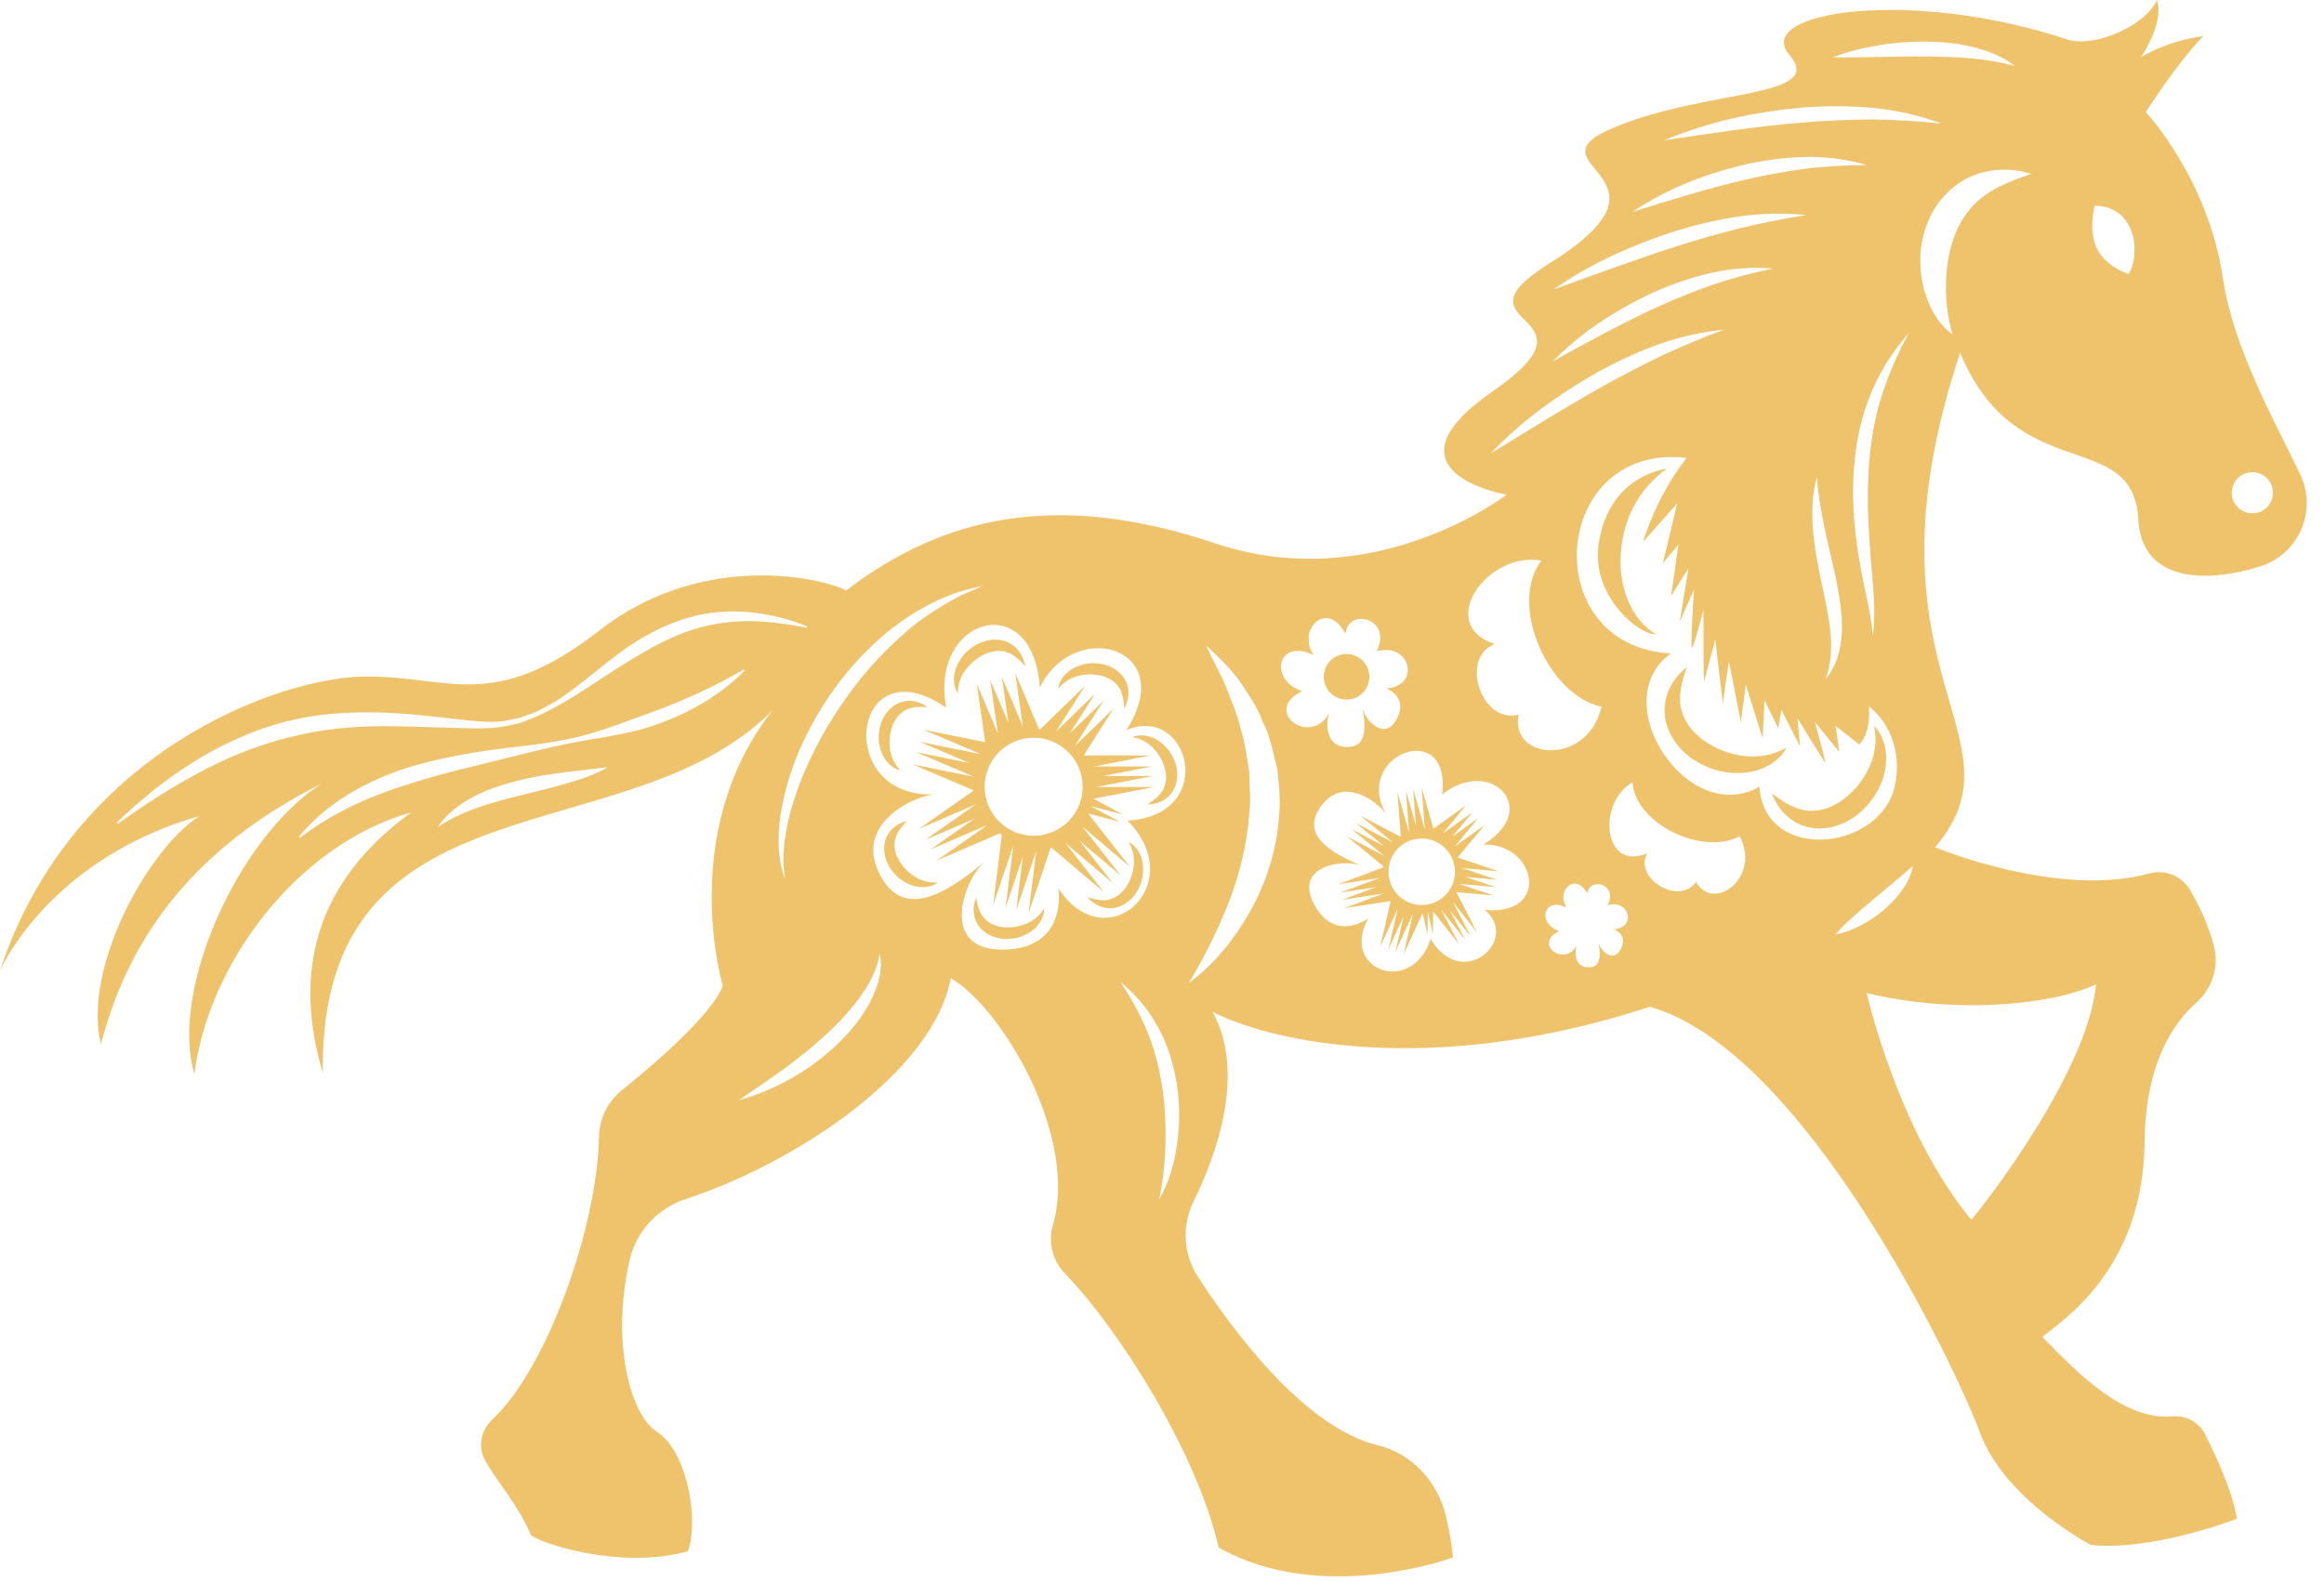 <svg width="47" height="32" viewBox="0 0 47 32" fill="none" xmlns="http://www.w3.org/2000/svg">
<path d="M22.821 17.029C22.987 17.108 23.094 17.298 23.113 17.489C23.137 17.682 23.088 17.879 22.985 18.046C22.881 18.21 22.703 18.351 22.495 18.368C22.288 18.388 22.105 18.282 21.993 18.146C22.164 18.203 22.326 18.23 22.462 18.186C22.597 18.144 22.708 18.046 22.786 17.92C22.867 17.796 22.916 17.647 22.93 17.495C22.942 17.341 22.917 17.182 22.821 17.029ZM23.329 15.92L22.114 16.156L22.707 16.474L22.05 16.302L22.649 16.622L22.006 16.454L22.85 17.532L21.888 16.716L22.665 17.709L21.834 17.005L22.505 17.863L21.544 17.047L22.32 18.04L21.253 17.135L20.802 18.466L20.956 17.215L20.552 18.409L20.685 17.328L20.336 18.36L20.491 17.109L20.086 18.303L20.261 16.882C20.248 16.873 20.236 16.863 20.223 16.854L18.942 17.407L19.975 16.683L18.817 17.182L19.709 16.558L18.709 16.989L19.742 16.266L18.584 16.765L19.695 15.987L18.459 15.461L19.696 15.71L18.536 15.216L19.603 15.431L18.601 15.004L19.838 15.254L18.677 14.759L19.924 15.011L19.754 13.828L20.181 14.836L20.026 13.753L20.395 14.623L20.261 13.688L20.687 14.696L20.532 13.612L21.016 14.755C21.021 14.756 21.026 14.757 21.03 14.757L21.948 13.868L21.353 14.8L22.147 14.03L21.634 14.835L22.319 14.171L21.731 15.095L22.519 14.333L21.917 15.279H23.27L22.132 15.503H23.291L22.308 15.696H23.309L22.171 15.919H23.329V15.92ZM21.36 15.033C20.875 14.781 20.276 14.971 20.024 15.457C19.773 15.943 19.962 16.541 20.448 16.793C20.934 17.045 21.533 16.855 21.785 16.369C22.036 15.883 21.846 15.285 21.36 15.033ZM27.482 14.077C27.696 13.939 27.758 13.654 27.62 13.44C27.483 13.225 27.198 13.163 26.983 13.301C26.769 13.438 26.707 13.723 26.845 13.938C26.982 14.152 27.267 14.214 27.482 14.077ZM23.441 14.991C23.284 14.88 23.07 14.836 22.902 14.909C23.08 14.937 23.217 15.023 23.324 15.133C23.43 15.244 23.51 15.378 23.551 15.521C23.595 15.662 23.595 15.811 23.538 15.94C23.481 16.071 23.355 16.176 23.2 16.268C23.375 16.273 23.575 16.204 23.697 16.035C23.821 15.867 23.832 15.64 23.777 15.454C23.718 15.266 23.601 15.1 23.441 14.991ZM18.505 17.734C18.375 17.652 18.264 17.542 18.189 17.414C18.112 17.288 18.074 17.145 18.097 17.005C18.12 16.864 18.216 16.731 18.344 16.604C18.172 16.643 17.996 16.759 17.92 16.953C17.841 17.146 17.887 17.368 17.986 17.535C18.09 17.703 18.244 17.835 18.427 17.901C18.606 17.969 18.824 17.959 18.968 17.846C18.789 17.863 18.636 17.814 18.505 17.734ZM19.528 13.548C19.625 13.419 19.75 13.311 19.892 13.243C20.032 13.172 20.186 13.145 20.331 13.181C20.478 13.217 20.61 13.33 20.733 13.476C20.706 13.292 20.599 13.096 20.401 13C20.204 12.9 19.966 12.929 19.782 13.019C19.597 13.114 19.444 13.265 19.359 13.452C19.272 13.635 19.264 13.866 19.37 14.028C19.367 13.837 19.432 13.679 19.528 13.548ZM21.802 13.672C21.95 13.634 22.107 13.629 22.251 13.663C22.396 13.694 22.526 13.765 22.611 13.877C22.698 13.991 22.728 14.152 22.733 14.332C22.822 14.182 22.86 13.973 22.771 13.785C22.684 13.595 22.492 13.475 22.303 13.433C22.11 13.393 21.908 13.414 21.734 13.502C21.562 13.585 21.419 13.75 21.401 13.932C21.512 13.79 21.654 13.712 21.802 13.672ZM20.752 18.685C20.611 18.743 20.456 18.769 20.308 18.755C20.161 18.744 20.022 18.691 19.923 18.591C19.821 18.49 19.769 18.335 19.74 18.157C19.672 18.318 19.663 18.53 19.777 18.704C19.888 18.881 20.095 18.973 20.289 18.99C20.485 19.003 20.683 18.956 20.843 18.845C21.002 18.739 21.121 18.556 21.114 18.373C21.023 18.529 20.893 18.625 20.752 18.685ZM30.31 17.623L29.563 17.556L30.275 17.794L29.629 17.735L30.244 17.941L29.503 17.876L30.208 18.112L29.452 18.044L29.871 18.86L29.384 18.244L29.743 18.943L29.322 18.41L29.633 19.014L29.145 18.397L29.505 19.096L28.984 18.437L28.978 18.893L28.877 18.444L28.87 18.905L28.771 18.465L28.385 19.31L28.576 18.476L28.22 19.254L28.385 18.534L28.078 19.206L28.269 18.372L27.913 19.151L28.125 18.224L27.183 18.369L27.985 18.071L27.139 18.2L27.832 17.943L27.101 18.055L27.904 17.757L27.057 17.886L27.968 17.548C27.969 17.538 27.972 17.527 27.973 17.517L27.24 16.917L27.998 17.313L27.336 16.771L27.991 17.114L27.418 16.646L28.177 17.042L27.514 16.5L28.33 16.927L28.261 16.018L28.497 16.841L28.432 15.987L28.636 16.698L28.58 15.961L28.816 16.784L28.752 15.93L28.989 16.76L29.649 16.289L29.175 16.861L29.779 16.429L29.37 16.923L29.892 16.55L29.418 17.122L30.022 16.69L29.485 17.338C29.486 17.341 29.487 17.345 29.488 17.348L30.31 17.623ZM29.425 17.632C29.425 17.261 29.124 16.96 28.752 16.96C28.381 16.96 28.08 17.261 28.08 17.632C28.08 18.004 28.381 18.305 28.752 18.305C29.124 18.305 29.425 18.004 29.425 17.632ZM18.293 14.373C18.416 14.299 18.579 14.287 18.759 14.303C18.619 14.197 18.416 14.136 18.219 14.204C18.02 14.268 17.88 14.446 17.817 14.63C17.755 14.817 17.753 15.02 17.821 15.202C17.885 15.383 18.033 15.543 18.212 15.581C18.083 15.455 18.022 15.306 17.998 15.154C17.977 15.003 17.99 14.846 18.04 14.707C18.086 14.566 18.172 14.445 18.293 14.373ZM36.132 15.121C35.841 15.288 35.542 15.323 35.259 15.289C34.977 15.251 34.702 15.15 34.477 14.99C34.249 14.835 34.075 14.621 34.006 14.367C33.935 14.11 33.996 13.81 34.115 13.496C33.855 13.694 33.644 14.027 33.666 14.415C33.681 14.803 33.93 15.145 34.228 15.351C34.532 15.555 34.895 15.661 35.256 15.631C35.612 15.608 35.974 15.423 36.132 15.121ZM37.901 14.68C37.969 14.994 37.914 15.276 37.801 15.525C37.684 15.771 37.513 15.992 37.302 16.15C37.095 16.314 36.849 16.41 36.598 16.399C36.343 16.389 36.088 16.247 35.836 16.048C35.94 16.342 36.183 16.631 36.542 16.723C36.901 16.822 37.284 16.694 37.558 16.483C37.832 16.265 38.034 15.964 38.111 15.627C38.194 15.295 38.13 14.912 37.901 14.68ZM32.781 11.176C32.83 10.455 33.169 9.871 33.71 9.477C32.933 9.619 32.391 10.224 32.317 11.138C32.254 12.087 33.133 12.844 33.493 12.829C32.937 12.508 32.725 11.77 32.781 11.176ZM45.712 11.455C44.63 11.797 43.313 11.784 43.245 10.509C43.144 8.619 40.775 9.879 39.641 7.132C37.474 13.659 41.052 14.868 39.137 17.137C39.137 17.137 41.62 18.176 43.47 17.666C43.787 17.578 44.126 17.72 44.292 18.003C44.541 18.428 44.687 18.811 44.771 19.125C44.885 19.551 44.738 20.001 44.407 20.292C43.969 20.677 43.386 21.492 43.371 23.109C43.346 25.705 41.657 26.738 41.304 27.041C42.077 27.836 42.967 28.728 43.938 28.648C44.211 28.625 44.472 28.767 44.596 29.011C45.195 30.198 45.236 30.72 45.236 30.72C45.236 30.72 43.547 31.375 42.287 31.249C42.287 31.249 40.548 30.342 40.044 28.981C39.54 27.62 36.491 21.245 33.366 20.363C28.83 21.849 25.579 21.018 24.52 20.463C25.206 21.697 24.598 23.363 24.138 24.302C23.898 24.793 23.93 25.37 24.228 25.828C24.955 26.948 26.395 28.878 27.867 29.233C28.552 29.397 29.072 29.968 29.239 30.653C29.356 31.134 29.384 31.501 29.384 31.501C29.384 31.501 26.738 32.484 24.646 31.3C24.214 29.399 22.634 26.887 21.541 25.764C21.288 25.504 21.19 25.124 21.293 24.777C21.811 23.015 20.294 20.418 19.228 19.783C18.872 21.7 16.051 23.538 13.87 24.251C13.295 24.439 12.862 24.911 12.729 25.501C12.353 27.182 12.756 28.62 13.281 28.956C13.911 29.359 14.137 30.771 13.911 31.375C12.575 31.753 10.937 31.224 10.735 31.048C10.501 30.463 10.045 29.966 9.809 29.536C9.658 29.26 9.726 28.926 9.957 28.711C11.054 27.685 12.075 24.855 12.116 22.975C12.123 22.613 12.298 22.275 12.58 22.048C14.529 20.477 14.617 19.934 14.617 19.934C14.617 19.934 13.684 16.835 15.624 14.365C12.701 17.338 6.451 15.549 6.527 21.698C5.922 19.657 6.376 17.843 8.316 16.431C5.998 17.087 4.209 19.506 3.931 21.723C3.427 20.035 4.813 16.935 6.502 15.851C3.73 17.238 2.545 19.178 2.041 21.119C1.663 19.607 2.974 17.187 4.032 16.507C1.462 17.238 0.302 18.977 0 19.632C1.462 15.196 5.645 13.709 7.359 13.684C9.072 13.659 9.954 14.44 12.122 12.752C14.289 11.063 16.784 11.744 17.111 11.945C19.052 10.458 21.345 9.904 24.571 10.988C27.797 12.071 30.468 10.005 30.468 10.005C30.468 10.005 27.822 9.551 30.191 7.913C32.559 6.275 29.219 6.645 31.35 5.317C34.223 3.528 30.77 3.352 32.66 2.571C34.55 1.789 36.944 1.991 36.188 1.109C35.432 0.227 38.683 -0.252 41.834 0.807C42.413 0.958 43.396 0.504 43.623 0C43.774 0.479 43.295 1.159 43.295 1.159C43.295 1.159 43.8 0.832 44.556 0.731C44.001 1.31 43.396 2.268 43.396 2.268C43.396 2.268 44.657 3.604 44.959 5.645C45.164 7.03 45.996 8.508 46.517 9.59C46.872 10.328 46.492 11.208 45.712 11.455ZM16.767 14.082C16.401 14.628 16.102 15.222 15.923 15.856C15.748 16.48 15.653 17.173 15.876 17.792C15.829 17.47 15.832 17.153 15.896 16.842C15.914 16.685 15.964 16.532 15.996 16.379C16.04 16.227 16.095 16.078 16.143 15.928C16.366 15.337 16.659 14.772 17.017 14.252C17.37 13.729 17.788 13.252 18.261 12.835C18.494 12.62 18.755 12.44 19.025 12.273C19.163 12.197 19.297 12.108 19.441 12.039C19.588 11.978 19.735 11.913 19.884 11.845C19.727 11.881 19.569 11.921 19.412 11.965C19.256 12.013 19.109 12.084 18.955 12.143C18.662 12.287 18.376 12.453 18.115 12.653C17.586 13.046 17.14 13.542 16.767 14.082ZM12.291 15.518C11.675 15.594 11.069 15.639 10.459 15.792C10.157 15.871 9.854 15.968 9.573 16.117C9.292 16.264 9.026 16.464 8.852 16.727C9.374 16.384 9.945 16.232 10.533 16.085C10.825 16.009 11.124 15.943 11.421 15.857C11.717 15.773 12.02 15.677 12.291 15.518ZM15.06 13.564L15.042 13.54C14.337 13.954 13.609 14.262 12.852 14.524C12.476 14.663 12.095 14.806 11.701 14.901C11.307 14.997 10.905 15.052 10.502 15.098C9.694 15.189 8.882 15.314 8.095 15.575C7.318 15.847 6.565 16.283 6.044 16.924L6.065 16.946C6.715 16.451 7.438 16.118 8.198 15.881C8.953 15.629 9.743 15.464 10.531 15.261C10.926 15.163 11.322 15.07 11.722 14.997C11.921 14.955 12.124 14.93 12.325 14.892C12.525 14.849 12.729 14.817 12.928 14.764C13.717 14.544 14.48 14.149 15.06 13.564ZM16.313 12.697L16.322 12.668C15.736 12.438 15.089 12.313 14.441 12.389C13.794 12.463 13.183 12.747 12.663 13.111C12.139 13.475 11.688 13.918 11.152 14.235C11.013 14.303 10.883 14.394 10.734 14.438L10.517 14.517C10.443 14.536 10.366 14.548 10.291 14.564C9.991 14.633 9.683 14.59 9.37 14.561C8.748 14.49 8.12 14.409 7.481 14.408C6.844 14.402 6.196 14.467 5.578 14.65C4.337 15.02 3.262 15.768 2.359 16.64L2.378 16.663C3.404 15.94 4.479 15.283 5.666 14.961C6.256 14.795 6.866 14.708 7.484 14.692C8.103 14.676 8.728 14.713 9.359 14.727C9.669 14.736 10 14.742 10.312 14.669C10.39 14.65 10.47 14.635 10.546 14.613L10.769 14.524C10.921 14.473 11.056 14.389 11.2 14.32C11.758 14.017 12.268 13.638 12.8 13.322C13.326 12.997 13.876 12.723 14.476 12.621C15.075 12.509 15.696 12.574 16.313 12.697ZM17.792 19.279C17.739 19.64 17.559 19.94 17.355 20.218C17.146 20.494 16.906 20.747 16.646 20.979C16.389 21.215 16.11 21.429 15.827 21.64C15.54 21.848 15.242 22.042 14.944 22.252C15.645 22.058 16.299 21.694 16.848 21.202C17.119 20.953 17.368 20.673 17.552 20.347C17.735 20.029 17.869 19.643 17.792 19.279ZM23.8 21.928C23.734 21.529 23.619 21.133 23.42 20.778C23.229 20.421 22.964 20.107 22.655 19.858C22.879 20.188 23.062 20.526 23.207 20.878C23.351 21.23 23.445 21.599 23.501 21.974C23.561 22.349 23.579 22.73 23.571 23.114C23.556 23.497 23.528 23.884 23.437 24.269C23.639 23.925 23.751 23.531 23.806 23.134C23.863 22.736 23.859 22.328 23.8 21.928ZM22.778 14.77C23.856 13.088 21.722 12.484 21.028 13.908C20.9 11.88 18.789 12.482 19.137 14.314C17.224 12.998 16.839 16.16 18.907 16.067C18.479 16.096 17.324 16.647 17.755 17.607C18.186 18.568 18.993 18.205 19.912 17.428C19.473 17.82 18.99 19.235 20.302 19.207C21.613 19.18 21.403 17.965 21.403 17.965C22.365 19.437 24.079 17.892 22.804 16.598C24.661 16.484 24.039 14.215 22.778 14.77ZM37.071 1.159C37.703 1.169 38.316 1.136 38.928 1.143C39.542 1.146 40.141 1.17 40.75 1.335C40.5 1.137 40.189 1.021 39.879 0.947C39.567 0.868 39.248 0.847 38.93 0.841C38.613 0.84 38.297 0.864 37.986 0.917C37.674 0.969 37.366 1.041 37.071 1.159ZM33.656 2.84C34.127 2.764 34.595 2.7 35.06 2.633C35.527 2.572 35.992 2.516 36.459 2.478C36.925 2.437 37.392 2.421 37.86 2.416C38.328 2.422 38.795 2.448 39.27 2.502C38.824 2.334 38.35 2.228 37.872 2.181C37.394 2.138 36.912 2.14 36.434 2.176C35.481 2.265 34.535 2.464 33.656 2.84ZM37.782 9.701C37.801 9.185 37.865 8.67 38.005 8.173C38.147 7.676 38.351 7.196 38.608 6.729C38.256 7.127 37.969 7.592 37.781 8.101C37.587 8.608 37.506 9.152 37.48 9.69C37.461 10.229 37.508 10.767 37.597 11.291C37.674 11.819 37.83 12.325 37.877 12.852C37.947 12.32 37.867 11.784 37.831 11.263C37.791 10.739 37.759 10.218 37.782 9.701ZM33.012 4.288C33.404 4.16 33.795 4.045 34.183 3.929C34.573 3.817 34.962 3.71 35.354 3.622C35.746 3.53 36.142 3.465 36.541 3.409C36.941 3.363 37.342 3.339 37.756 3.339C37.361 3.223 36.942 3.167 36.525 3.174C36.108 3.183 35.694 3.238 35.288 3.327C34.481 3.519 33.697 3.822 33.012 4.288ZM36.919 13.735C37.153 13.466 37.245 13.085 37.249 12.728C37.257 12.367 37.192 12.017 37.124 11.676C36.976 10.995 36.798 10.352 36.743 9.652C36.648 9.992 36.637 10.353 36.665 10.704C36.69 11.056 36.76 11.401 36.828 11.738C36.9 12.075 36.974 12.407 37.013 12.738C37.049 13.069 37.041 13.402 36.919 13.735ZM31.416 5.856C32.265 5.55 33.095 5.24 33.941 4.971C34.363 4.835 34.789 4.719 35.218 4.608C35.65 4.508 36.084 4.419 36.531 4.35C36.082 4.302 35.623 4.314 35.174 4.377C34.725 4.443 34.282 4.55 33.849 4.683C32.99 4.964 32.157 5.337 31.416 5.856ZM31.4 7.311C31.759 7.108 32.119 6.917 32.476 6.725C32.836 6.538 33.195 6.355 33.562 6.19C33.928 6.021 34.303 5.878 34.682 5.743C35.064 5.619 35.453 5.514 35.858 5.432C35.447 5.397 35.026 5.426 34.619 5.517C34.213 5.609 33.818 5.746 33.438 5.914C32.686 6.264 31.979 6.718 31.4 7.311ZM32.447 7.795C32.833 7.578 33.228 7.379 33.626 7.184C34.029 6.999 34.436 6.825 34.861 6.669C34.411 6.711 33.965 6.815 33.537 6.967C33.11 7.121 32.698 7.314 32.301 7.532C31.514 7.979 30.773 8.511 30.151 9.168C30.921 8.698 31.672 8.227 32.447 7.795ZM30.23 13.027C29.508 13.3 29.962 14.656 30.713 14.453C30.525 15.384 32.112 15.502 32.388 14.294C31.309 14.065 30.493 12.222 31.173 11.34C30.087 11.136 29.018 12.634 30.23 13.027ZM25.83 15.549C25.748 15.225 25.693 14.895 25.538 14.6C25.427 14.288 25.23 14.021 25.052 13.753C24.861 13.494 24.621 13.271 24.394 13.054C24.517 13.355 24.685 13.615 24.797 13.902C24.906 14.19 25.032 14.463 25.095 14.757C25.187 15.041 25.219 15.335 25.264 15.624C25.27 15.917 25.299 16.207 25.261 16.499C25.214 17.081 25.076 17.66 24.86 18.224C24.641 18.786 24.368 19.338 24.041 19.884C24.558 19.504 24.97 18.991 25.288 18.424C25.603 17.855 25.814 17.212 25.864 16.546C25.903 16.215 25.866 15.879 25.83 15.549ZM26.891 14.405C26.816 14.558 26.777 15.064 27.192 15.106C27.608 15.147 27.642 14.798 27.557 14.329C27.605 14.557 27.996 15.003 28.245 14.547C28.495 14.09 28.036 13.923 28.036 13.923C28.732 13.883 28.54 12.989 27.843 13.171C28.171 12.51 27.268 12.276 27.21 12.819C26.845 12.116 26.216 12.73 26.568 13.25C25.846 12.894 25.636 13.738 26.334 13.98C25.504 14.378 26.514 15.134 26.891 14.405ZM29.999 17.081C31.18 16.37 30.159 15.287 29.164 16.068C29.36 14.505 27.334 15.26 28.036 16.477C27.885 16.228 27.193 15.704 26.748 16.264C26.304 16.823 26.775 17.196 27.53 17.507C27.157 17.365 26.153 17.516 26.58 18.298C27.006 19.079 27.672 18.573 27.672 18.573C27.086 19.613 28.552 20.163 28.933 18.991C29.582 20.074 30.754 18.991 30.026 18.404C31.376 18.529 31.074 17.054 29.999 17.081ZM32.514 18.306C32.727 17.876 32.14 17.724 32.102 18.077C31.864 17.62 31.455 18.019 31.684 18.357C31.215 18.126 31.078 18.675 31.532 18.832C30.992 19.091 31.649 19.583 31.894 19.109C31.846 19.208 31.821 19.537 32.091 19.564C32.361 19.591 32.383 19.364 32.328 19.059C32.359 19.207 32.613 19.497 32.776 19.2C32.938 18.903 32.639 18.795 32.639 18.795C33.092 18.769 32.967 18.187 32.514 18.306ZM35.182 16.913C34.449 17.318 33.064 16.666 33.016 15.821C32.291 16.244 32.421 17.636 33.313 17.258C33.034 17.774 33.969 18.327 34.3 17.837C34.654 18.466 35.624 17.745 35.182 16.913ZM38.296 15.987C38.434 15.54 38.4 14.768 37.795 14.286C37.814 14.466 37.804 14.853 37.6 15.058L37.121 14.68L37.197 15.209L36.705 14.604C36.705 14.604 36.907 15.36 36.919 15.423C36.932 15.486 36.352 14.528 36.352 14.528L36.403 15.095L36.025 14.352L35.962 14.73L35.685 14.163L35.647 14.932L35.307 13.848L35.206 14.604L34.966 13.382C34.966 13.382 34.853 14.062 34.853 14.226C34.853 14.39 34.689 12.928 34.689 12.928C34.689 12.928 34.475 13.747 34.462 13.785C34.45 13.823 34.45 12.386 34.45 12.348C34.45 12.311 34.273 13.029 34.223 13.104C34.172 13.18 34.261 11.92 34.261 11.92L33.971 12.575L34.147 11.492L33.794 12.059L33.945 11.013L33.63 11.391L33.92 10.181L33.227 10.962C33.227 10.962 33.492 10.043 34.11 9.261C31.363 8.946 31.058 13.072 33.792 13.216C32.444 14.183 34.136 16.747 35.583 15.91C35.675 17.412 37.91 17.241 38.296 15.987ZM37.121 18.901C37.486 18.828 37.804 18.645 38.085 18.416C38.222 18.297 38.352 18.169 38.458 18.018C38.563 17.869 38.656 17.702 38.684 17.515C38.41 17.758 38.154 17.965 37.891 18.185C37.763 18.298 37.628 18.403 37.501 18.522C37.37 18.638 37.241 18.757 37.121 18.901ZM37.751 20.085C37.751 20.085 38.381 22.883 39.868 24.672C40.17 24.319 42.237 21.648 42.388 19.909C41.481 20.337 39.515 20.514 37.751 20.085ZM41.078 3.516C40.703 3.397 40.274 3.395 39.874 3.564C39.474 3.732 39.147 4.089 38.987 4.492C38.823 4.896 38.798 5.334 38.882 5.737C38.969 6.137 39.163 6.531 39.49 6.766C39.376 6.388 39.345 6.037 39.355 5.691C39.367 5.347 39.428 5.016 39.547 4.721C39.666 4.427 39.847 4.173 40.108 3.976C40.367 3.775 40.701 3.649 41.078 3.516ZM42.363 4.158C42.212 4.839 42.388 5.292 43.043 5.544C43.27 5.242 43.27 4.183 42.363 4.158ZM45.967 9.967C45.967 9.737 45.78 9.551 45.551 9.551C45.321 9.551 45.135 9.737 45.135 9.967C45.135 10.196 45.321 10.383 45.551 10.383C45.78 10.383 45.967 10.197 45.967 9.967Z" fill="#EFC36B"/>
</svg>
